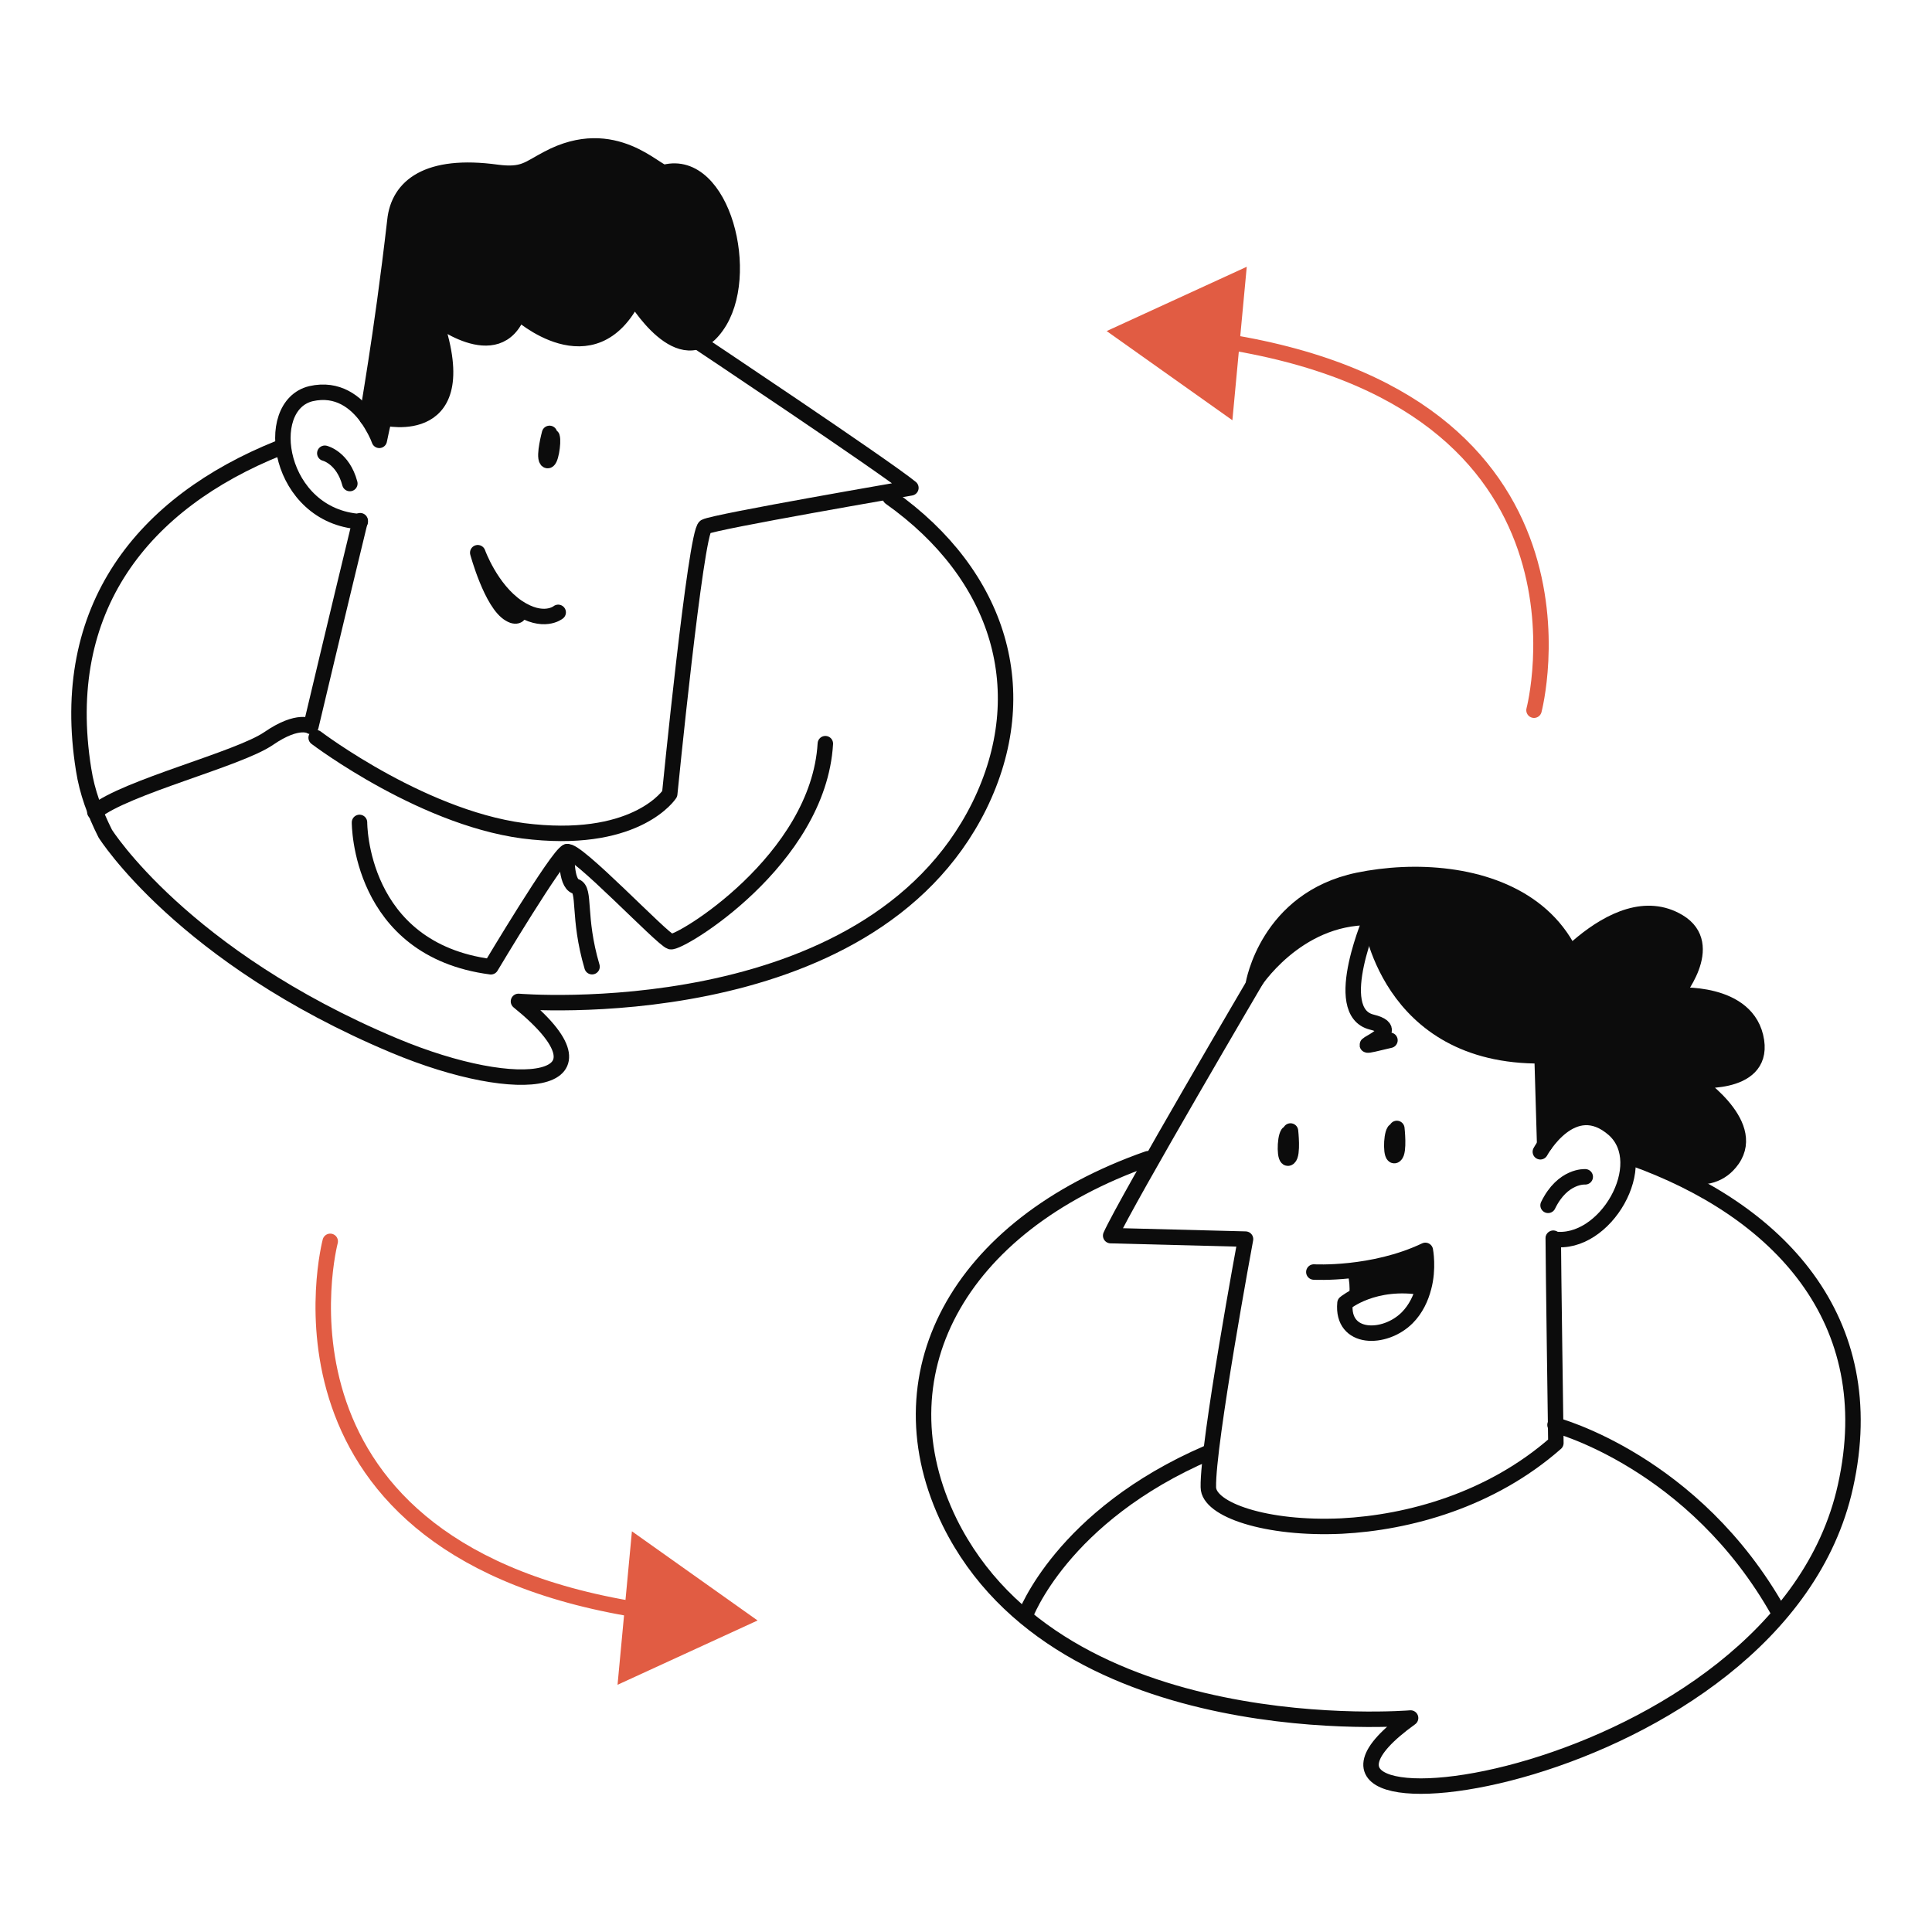<?xml version="1.0" encoding="UTF-8"?>
<svg id="Layer_1" data-name="Layer 1" xmlns="http://www.w3.org/2000/svg" viewBox="0 0 250 250">
  <defs>
    <style>
      .cls-1 {
        fill: #e15c43;
      }

      .cls-2, .cls-3 {
        fill: #0c0c0c;
      }

      .cls-3, .cls-4 {
        stroke: #0c0c0c;
      }

      .cls-3, .cls-4, .cls-5 {
        stroke-linecap: round;
        stroke-linejoin: round;
        stroke-width: 2px;
      }

      .cls-4, .cls-5 {
        fill: none;
      }

      .cls-5 {
        stroke: #e15c43;
      }
    </style>
  </defs>
  <g>
    <g>
      <path class="cls-3" d="M166.99,146.35s.34,3.02-.22,3.47-.56-2.46-.11-3.13"/>
      <path class="cls-3" d="M180.75,146.02s.34,3.02-.22,3.47-.56-2.46-.11-3.13"/>
      <path class="cls-4" d="M162.96,126.11s-17.23,29.31-19.24,33.78l17.45,.45s-4.92,26.51-4.81,32.1c0,2.91,7.49,5.48,17.23,5.03,8.73-.45,19.35-3.36,27.74-10.74,0,0-.34-23.94-.34-26.51"/>
      <path class="cls-4" d="M199.32,149.04s4.14-7.61,9.51-2.91c5.03,4.47-1.12,15.21-7.83,14.21"/>
      <path class="cls-4" d="M205.13,152.28s-2.91-.22-4.81,3.69"/>
      <path class="cls-3" d="M199.88,148.14l-.34-11.52c-20.14,.22-22.26-17.9-22.26-17.9-9.62-.11-15.1,8.61-15.1,8.61,0,0,1.79-10.96,13.54-13.42,14.65-3.02,36.8,2.24,26.85,31.43"/>
      <path class="cls-3" d="M198.65,128.45s10.18-14.21,18.57-9.17c5.03,3.02-.45,9.51-.45,9.51,0,0,9.51-.78,10.52,5.93,.89,6.04-8.28,5.03-8.28,5.03,0,0,8.5,5.48,5.15,10.29-2.91,4.14-8.5,1.9-13.54-1.45,0,0-.89-2.91-1.79-3.69-.67-.56-2.91-.78-3.8-.67-3.69,.22-4.25-3.92-4.25-3.92,0,0-.34-8.17-2.13-11.86Z"/>
      <path class="cls-4" d="M184.22,166.6c-.34,1.34-1.01,2.8-2.13,3.92-2.91,2.91-8.5,2.91-8.05-1.9,0,0,3.69-3.13,10.18-2.01,.67-2.46,.22-4.81,.22-4.81-6.82,3.24-14.43,2.8-14.43,2.8"/>
      <path class="cls-2" d="M174.26,164.36s.67,1.9,.22,3.8c0,0,4.81-2.57,9.4-1.68,0,0,.89-3.13,.56-4.81,0,0-4.47,2.46-10.18,2.68Z"/>
      <path class="cls-4" d="M211.17,149.82c18.9,6.71,32.44,20.92,27.63,42.51-8.61,39.04-80.99,47.77-56.27,29.98,0,0-45.19,3.8-59.62-25.28-9.28-18.9,.78-38.37,25.62-47.09"/>
      <path class="cls-4" d="M132.65,209.11s4.7-12.98,23.71-21.14"/>
      <path class="cls-4" d="M201.22,184.39s18.01,4.7,28.97,24.27"/>
      <path class="cls-4" d="M177.62,118.28s-5.59,12.64-.11,13.98c5.48,1.34-5.48,4.25,2.35,2.35"/>
    </g>
    <g>
      <g>
        <path class="cls-3" d="M71.11,56.08s-.78,2.91-.34,3.47c.45,.45,.89-2.35,.67-3.02"/>
        <path class="cls-4" d="M36.1,57.98c-17.56,7.05-28.64,20.69-25.28,41.61,.45,2.91,1.45,5.59,2.8,8.28,0,0,10.02,15.94,37.36,27.41,16.45,6.9,29.53,5.15,16.11-5.7,0,0,45.19,3.8,59.62-25.28,7.27-14.77,2.68-29.87-11.52-39.93"/>
        <path class="cls-4" d="M90.13,44.11s24.16,16.11,27.74,19.02c0,0-25.39,4.36-26.62,5.03-1.23,.67-4.59,34.57-4.59,34.57,0,0-4.03,6.26-17.67,4.92-13.65-1.23-28.08-12.19-28.08-12.19"/>
        <path class="cls-3" d="M47.51,54.07c.78,1.12,1.34,2.24,1.57,2.91,.22-1.12,.45-2.13,.67-2.91,0,0,12.08,2.91,6.38-13.2,0,0,8.28,6.71,10.96-.45,0,0,9.62,8.84,14.99-2.01,0,0,6.04,10.29,10.63,3.8,4.7-6.49,.78-21.81-6.71-19.91-1.01,.22-6.49-6.38-15.1-1.79-2.57,1.34-3.13,2.24-6.6,1.79-8.95-1.23-12.75,1.79-13.2,6.26-1.79,15.55-3.58,24.83-3.58,25.5Z"/>
        <path class="cls-4" d="M47.51,54.07h0"/>
        <path class="cls-4" d="M46.61,67.38c-2.91,11.97-6.38,26.62-6.38,26.62,0,0-1.57-1.12-5.48,1.57-3.92,2.68-18.46,6.26-22.48,9.51"/>
        <path class="cls-4" d="M47.51,54.07c-1.45-2.01-3.8-3.92-7.27-3.13-6.49,1.57-4.25,15.88,6.38,16.56"/>
        <path class="cls-4" d="M42.03,58.65s2.35,.56,3.24,3.92"/>
        <path class="cls-4" d="M72.23,79.24s-1.9,1.57-5.26-.67c-3.47-2.35-5.15-7.05-5.15-7.05,0,0,1.79,6.6,4.14,7.94,1.12,.67,1.34-.22,1.34-.22"/>
      </g>
      <path class="cls-4" d="M46.52,106.42s-.11,16.44,17,18.68c0,0,8.61-14.43,9.84-14.88,1.12-.56,12.3,11.3,13.42,11.63s19.13-10.52,20.02-25.62"/>
      <path class="cls-4" d="M73.36,110.22s-.22,4.03,1.12,4.47c1.34,.45,.22,3.92,2.13,10.4"/>
    </g>
  </g>
  <g>
    <path class="cls-5" d="M42.73,160.63s-10.63,40.25,40.99,47.87"/>
    <polygon class="cls-1" points="79.91 218.01 98.03 209.69 81.77 198.15 79.91 218.01"/>
  </g>
  <g>
    <path class="cls-5" d="M198.5,91.9s10.63-40.25-40.99-47.87"/>
    <polygon class="cls-1" points="161.33 34.52 143.2 42.84 159.47 54.38 161.33 34.52"/>
  </g>
</svg>